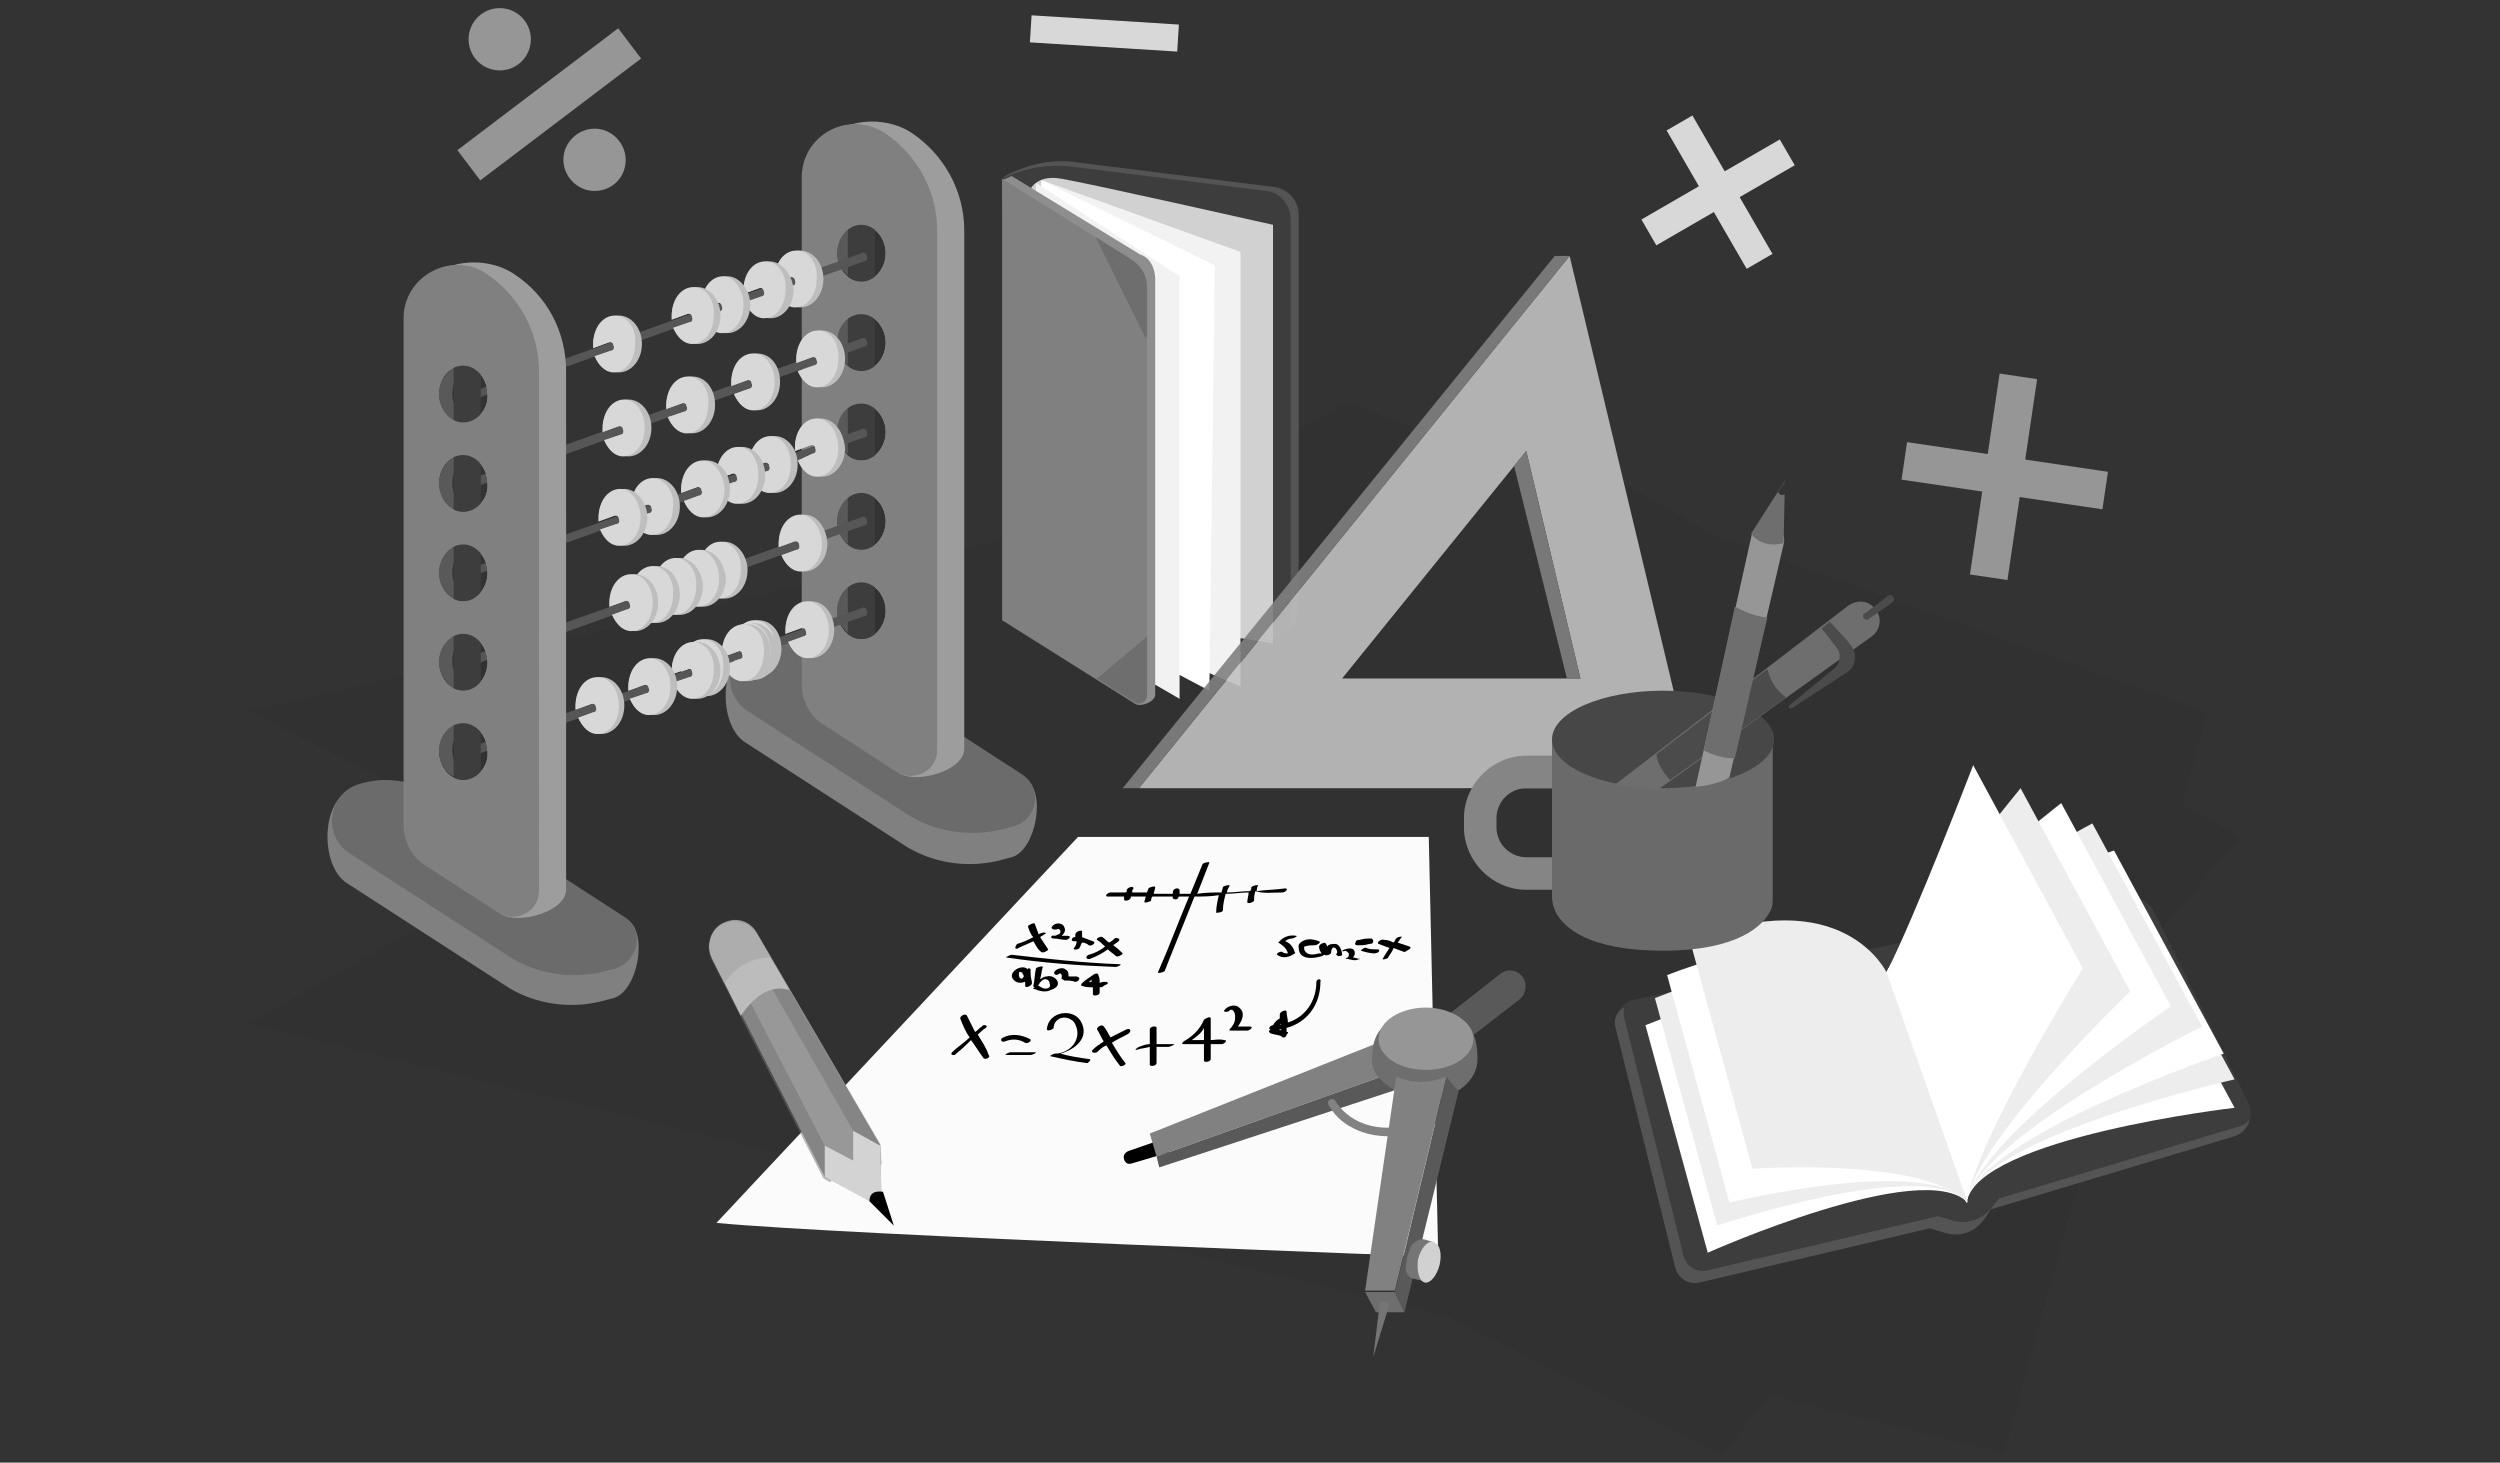 <?xml version="1.0" encoding="utf-8"?>
<!-- Generator: Adobe Illustrator 24.3.0, SVG Export Plug-In . SVG Version: 6.00 Build 0)  -->
<svg version="1.1" id="Layer_1" xmlns="http://www.w3.org/2000/svg" xmlns:xlink="http://www.w3.org/1999/xlink" x="0px" y="0px"
	 viewBox="0 0 184.6 108" style="enable-background:new 0 0 184.6 108;" xml:space="preserve">
<rect x="0" y="0" width="184.6" height="108" fill="#333333" stroke="none"/>
<style type="text/css">
	.st0{opacity:0.5;fill:#313131;enable-background:new    ;}
	.st1{fill:#313131;}
	.st2{fill:#545454;}
	.st3{fill:#3D3D3D;}
	.st4{fill:#D1D1D1;}
	.st5{fill:#F2F2F2;}
	.st6{fill:#FFFFFF;}
	.st7{fill:#8E8E8E;}
	.st8{fill:#808080;}
	.st9{fill:#6E6E6E;}
	.st10{opacity:0.9;}
	.st11{fill:#C0C0C0;}
	.st12{fill:#FBFBFB;}
	.st13{fill:#EDEDED;}
	.st14{fill:#858585;}
	.st15{fill:#6A6A6A;}
	.st16{fill:#474747;}
	.st17{fill:#4B4B4B;}
	.st18{fill:#969696;}
	.st19{fill:#343434;}
	.st20{fill:#6B6B6B;}
	.st21{fill:#9D9D9D;}
	.st22{fill:#595959;}
	.st23{fill:none;stroke:#3D3D3D;stroke-width:2;stroke-miterlimit:10;}
	.st24{fill:#565656;}
	.st25{fill:#BEBEBE;}
	.st26{fill:#D8D8D8;}
	.st27{fill:#989898;}
	.st28{opacity:0.5;fill:#727272;enable-background:new    ;}
	.st29{fill:#BCBCBC;}
	.st30{fill:#ADADAD;}
	.st31{fill:#D3D3D3;}
	.st32{fill:#818181;}
	.st33{fill:#828282;}
	.st34{fill:#757575;}
</style>
<g>
	<g>
		<polygon class="st0" points="99.4,29.7 163,52.6 148,107.3 18.3,75.6 		"/>
		<polygon class="st1" points="18.3,52.5 112.1,31.2 165.4,61.8 127.1,107.4 		"/>
	</g>
	<g>
		<path class="st2" d="M74,13.2l0.2-0.2c1.7-0.9,3.6-1.3,5.4-1L94,13.8c1.1,0.1,1.9,1,1.9,2.1V45c0,1.2-1.1,2.1-2.2,2l-14.5-1.8
			c-1.5-0.2-3,0-4.4,0.4l-0.7,0.2L74,13.2L74,13.2z"/>
		<path class="st3" d="M93.5,14.1l-14.4-1.8c-1.7-0.2-3.5,0.1-5.1,0.9v32.6l0.7-0.2c1.4-0.5,2.9-0.6,4.4-0.4L93.6,47
			c0.4,0,0.7,0,1-0.1c0.4-0.4,0.7-0.9,0.7-1.5V16.2C95.3,15.1,94.5,14.2,93.5,14.1z"/>
		<path class="st4" d="M75.9,14.4c0,0,0.3-1.6,2.5-1.2c2.3,0.4,15.6,3.4,15.6,3.4v30.9l-18.6-2.9L75.9,14.4z"/>
		<polygon class="st5" points="76.9,13.3 91.6,18.6 91.6,50.7 75.9,43.9 		"/>
		<polygon class="st6" points="76.9,13.3 89.7,19.6 89.3,51 76.4,44.2 		"/>
		<polygon class="st5" points="76.5,13.5 87.1,20.4 87.1,51.6 76.4,45.4 		"/>
		<path class="st7" d="M85.3,20.6v30.7c0,0.5-1,0.9-1.4,0.7l-9.3-6.7l-0.6-32l0.7-0.3l9.5,5.8C84.9,19,85.3,19.8,85.3,20.6z"/>
		<path class="st8" d="M84.7,21.2v30.2c0,0.5-0.6,0.8-1,0.5L74,45.8V13.2l9.6,6C84.3,19.6,84.7,20.4,84.7,21.2z"/>
		<path class="st9" d="M84.7,24.8v-3.6c0-0.8-0.4-1.5-1.1-2l-2.7-1.7l0,0l3.7,7.5L84.7,24.8z"/>
		<path class="st9" d="M81,50.1L81,50.1l2.7,1.7c0.4,0.3,1,0,1-0.5V47L81,50.1z"/>
	</g>
	<g class="st10">
		<path class="st11" d="M115.9,18.9L84.1,58.2h41.2L115.9,18.9z M112.7,33.3l4,16.8H99.1L112.7,33.3z"/>
		<polygon class="st8" points="111.8,34.4 115.7,50.1 116.7,50.1 112.7,33.3 		"/>
		<polygon class="st8" points="115.9,18.9 114.8,18.9 82.9,58.2 84.1,58.2 		"/>
	</g>
	<g>
		<path class="st12" d="M79.6,61.8h25.9l0.7,31c0,0-43.8-1.6-53.3-2.5L79.6,61.8z"/>
		<g>
			<path d="M94.7,65.9c0.2,0,0.5-0.3,0.2-0.3c-0.7,0.1-1.4,0.1-2.1,0.2c0-0.1,0-0.3,0.1-0.4c0-0.1-0.4,0-0.5,0.1
				c0,0.1,0,0.2-0.1,0.3c-0.6,0-1.1,0.1-1.7,0.1c0-0.2,0.1-0.3,0.2-0.5c0-0.1-0.4,0-0.5,0.1c0,0.1-0.1,0.3-0.1,0.4
				c-0.6,0-1.2,0-1.8,0.1c0.3-0.8,0.6-1.5,0.9-2.3c0-0.1-0.4,0-0.5,0.1c-0.3,0.7-0.6,1.5-0.9,2.2c-0.3,0-0.5,0-0.8,0
				c0-0.1,0-0.2,0-0.3c-0.1-0.2-0.5-0.1-0.5,0.2V66c-0.5,0-1,0-1.4,0c0-0.2,0.1-0.3,0.1-0.5c0-0.1-0.4,0-0.5,0.1
				c0,0.1-0.1,0.2-0.1,0.3c-0.4,0-0.7,0-1.1,0c0-0.1,0-0.2,0.1-0.3c0-0.2-0.4-0.1-0.5,0.1c0,0.1,0,0.2-0.1,0.2c-0.4,0-0.7,0-1.1,0
				c-0.2,0-0.5,0.3-0.2,0.3c0.4,0,0.8,0,1.2,0c0,0.1,0,0.1,0,0.2c0,0.2,0.4,0.1,0.5-0.1v-0.1c0.4,0,0.7,0,1.1,0
				c0,0.1-0.1,0.3-0.1,0.4s0.4,0,0.5-0.1c0-0.1,0-0.2,0.1-0.3c0.5,0,1,0,1.5,0c-0.1,0.2,0.3,0.3,0.4,0.1c0,0,0-0.1,0.1-0.1
				c0.2,0,0.5,0,0.7,0c-0.8,1.9-1.5,3.8-2.3,5.6c0,0.1,0.4,0,0.5-0.1c0.7-1.8,1.5-3.7,2.2-5.5c0.6,0,1.2,0,1.8-0.1
				c-0.1,0.4-0.2,0.9-0.2,1.3c0,0,0.5,0,0.5-0.2c0-0.4,0.1-0.8,0.2-1.2c0.6,0,1.1-0.1,1.7-0.1c0,0.2-0.1,0.5-0.1,0.7s0.5,0,0.5-0.1
				c0-0.2,0-0.4,0.1-0.7C93.3,66,94,65.9,94.7,65.9z"/>
			<path d="M72.2,76.4c0.2-0.2,0.4-0.4,0.6-0.5c0.2-0.2-0.2-0.3-0.3-0.1c-0.2,0.1-0.3,0.3-0.5,0.4c-0.2-0.4-0.4-0.8-0.6-1.2
				c-0.1-0.2-0.5,0-0.5,0.2c0.2,0.5,0.4,1,0.7,1.4c-0.4,0.4-0.9,0.7-1.3,1.1c-0.2,0.2,0.2,0.3,0.3,0.1c0.4-0.3,0.8-0.7,1.1-1
				c0.3,0.4,0.6,0.9,0.9,1.3c0.1,0.2,0.6,0,0.4-0.2C72.8,77.3,72.5,76.9,72.2,76.4z"/>
			<path d="M75.7,77c0.2,0.1,0.6-0.2,0.3-0.3c-0.6-0.3-1.3-0.4-1.9-0.1c-0.3,0.1-0.2,0.4,0.1,0.3C74.7,76.7,75.2,76.7,75.7,77z"/>
			<path d="M76.4,77.7c-0.6,0-1.2,0-1.8,0c-0.1,0-0.5,0.2-0.3,0.2c0.6,0,1.2,0,1.8,0C76.2,77.9,76.7,77.7,76.4,77.7z"/>
			<path d="M80.4,78.2c-0.7-0.1-1.4-0.2-2.1-0.4c1.1-0.3,2.2-1.2,1.5-2.4c-0.6-1-2.4-0.7-2.5,0.6c0,0.2,0.5,0,0.5-0.1
				c0-0.6,0.7-1,1.3-0.6c0.2,0.1,0.3,0.3,0.4,0.6c0.3,1-0.6,1.9-1.6,1.9c-0.1,0-0.5,0.2-0.3,0.2c0.9,0.2,1.8,0.4,2.7,0.5
				C80.3,78.5,80.7,78.2,80.4,78.2z"/>
			<path d="M83.2,76c-0.4,0.2-0.8,0.4-1.2,0.6c-0.2-0.3-0.3-0.6-0.5-0.8c-0.1-0.2-0.5,0-0.5,0.2c0.2,0.3,0.3,0.6,0.5,0.9
				c-0.3,0.2-0.6,0.4-0.8,0.6c-0.2,0.2,0.1,0.3,0.3,0.2c0.2-0.2,0.4-0.4,0.7-0.5c0.3,0.5,0.6,1,1,1.5c0.1,0.1,0.5-0.1,0.4-0.2
				c-0.4-0.5-0.7-1-1-1.5c0.3-0.2,0.7-0.4,1.1-0.6S83.5,75.9,83.2,76z"/>
			<path d="M85.4,77.1c0-0.4,0-0.8,0-1.2c0-0.2-0.5-0.1-0.5,0.1c0,0.4,0,0.8,0,1.1c-0.3,0-0.5,0.1-0.8,0.2c-0.2,0.1-0.4,0.3-0.1,0.2
				c0.3-0.1,0.6-0.1,0.9-0.2c0,0.4,0,0.8,0,1.3c0,0.2,0.5,0.1,0.5-0.1c0-0.4,0-0.8,0-1.2c0.3,0,0.6,0,0.9,0c0.1,0,0.5-0.2,0.4-0.2
				C86.3,77.1,85.8,77.1,85.4,77.1z"/>
			<path d="M89.4,76.8c0-0.5,0-1.1,0-1.6c0-0.2-0.4,0-0.5,0.1c-0.3,0.7-0.8,1.2-1.5,1.6c-0.1,0.1-0.2,0.2,0,0.2c0.5,0,1,0,1.5,0
				c0,0.4,0,0.8,0,1.2c0,0.2,0.5,0.1,0.5-0.1c0-0.4,0-0.8,0-1.1c0.3,0,0.6,0,0.8,0s0.5-0.3,0.2-0.3C90,76.7,89.7,76.8,89.4,76.8z
				 M88,76.8c0.4-0.3,0.7-0.5,0.9-0.9c0,0.3,0,0.6,0,0.9C88.6,76.8,88.3,76.8,88,76.8z"/>
			<path d="M91.4,75.8c0.3-0.4,0.6-1,0.1-1.4c-0.3-0.3-0.9-0.1-1.1,0.2c-0.1,0.2,0.4,0.1,0.4,0c0.1-0.1,0.3,0,0.3,0.1
				c0.1,0.1,0.1,0.3,0.1,0.5c0,0.3-0.2,0.6-0.4,0.8c-0.1,0.1,0.1,0.1,0.1,0.1c0.4,0,0.8,0,1.2,0c0.2,0,0.5-0.3,0.2-0.3
				C92.1,75.8,91.7,75.8,91.4,75.8z"/>
			<path d="M94.4,69.6c0.3,0.2,0.6,0.4,0.7,0.8c-0.1,0-0.3,0-0.4-0.1s-0.5,0.1-0.4,0.2c0.4,0.3,0.9,0.2,1.3-0.1c0,0,0.1,0,0-0.1
				c-0.1-0.4-0.4-0.7-0.7-0.8c0.1-0.1,0.3-0.2,0.5-0.2c0.1,0,0.5-0.2,0.3-0.2C95.2,69,94.7,69.2,94.4,69.6
				C94.4,69.5,94.3,69.6,94.4,69.6z"/>
			<path d="M98.6,69.7c-0.2,0-0.5,0-0.6,0.2c0-0.1-0.1-0.2-0.1-0.2c0-0.2-0.5,0-0.5,0.2s0.1,0.4,0.2,0.5c0,0-0.1,0-0.2,0
				c-0.4,0.1-0.9,0.2-1.1-0.3c0-0.1,0-0.1,0-0.2c0.3-0.1,0.5-0.1,0.8-0.1c0.1,0,0.5-0.2,0.3-0.3c-0.3-0.1-0.6-0.2-1-0.1
				c-0.3,0.1-0.6,0.3-0.5,0.6c0,0.9,1.1,0.8,1.7,0.6c0.1,0,0.1-0.1,0.2-0.1c0.1,0.1,0.5,0,0.5-0.2c0-0.1,0-0.2,0.1-0.3
				c0.1-0.1,0.1,0,0.2,0c0.1,0.1,0.2,0.3,0.1,0.4s0,0.1,0.1,0.2c0.1,0,0.3,0,0.3-0.1C99.1,70.2,98.9,69.7,98.6,69.7z"/>
			<path d="M100.4,70.8c-0.2,0-0.3-0.1-0.5-0.1c0.1-0.1,0.2-0.3,0.1-0.5s-0.4-0.2-0.7-0.1l-0.2,0.1c0,0.1,0.2,0,0.3,0
				c-0.1,0,0,0,0.1,0.1l0.1,0.1c0,0.1,0,0.3-0.1,0.3c0,0-0.2,0.1-0.1,0.1c0.2,0,0.4,0.1,0.6,0.1C100.1,70.9,100.2,70.9,100.4,70.8
				C100.3,70.9,100.5,70.8,100.4,70.8z"/>
			<path d="M100.2,69.8c0.3,0,0.6,0,0.9-0.1c0.1,0,0.3,0,0.3-0.2c0-0.1-0.1-0.2-0.1-0.2c-0.3,0-0.6,0-0.9,0.1c-0.1,0-0.3,0-0.3,0.2
				C100,69.7,100.1,69.8,100.2,69.8z"/>
			<path d="M101.7,70.1c-0.3,0-0.6,0-0.8-0.1c-0.1-0.1-0.5,0.2-0.4,0.2c0.3,0.1,0.7,0.2,1,0.2c0.1,0,0.3-0.1,0.3-0.1
				C101.9,70.1,101.8,70.1,101.7,70.1z"/>
			<path d="M104.1,69.9c-0.3-0.1-0.6-0.2-0.9-0.3c0.1-0.1,0.2-0.3,0.3-0.4s-0.4,0-0.4,0.1c-0.1,0.1-0.1,0.2-0.2,0.3
				c-0.2-0.1-0.4-0.2-0.7-0.2c-0.2-0.1-0.6,0.2-0.4,0.3c0.3,0.1,0.5,0.2,0.8,0.3c-0.2,0.3-0.4,0.6-0.5,0.8c-0.1,0.1,0.4,0,0.4-0.1
				c0.1-0.2,0.3-0.4,0.4-0.7c0.3,0.1,0.5,0.2,0.8,0.3C103.9,70.2,104.3,70,104.1,69.9z"/>
			<path d="M97.2,72.5c0,1.4-0.8,2.6-2.1,3c0-0.3-0.1-0.5-0.1-0.8c0-0.2-0.5,0-0.5,0.2c0,0.1,0,0.2,0,0.3c-0.2,0.1-0.4,0.3-0.5,0.5
				c-0.2,0-0.4,0.3-0.2,0.3c0,0,0,0.1-0.1,0.1c0,0.1,0,0.1,0.1,0.2c0.3,0.1,0.5,0.1,0.8,0.2l0,0c0.1,0.2,0.4,0.1,0.4-0.1
				c0.1-0.1,0.2-0.2,0-0.2c0-0.1,0-0.2,0-0.3c1.5-0.4,2.5-1.7,2.5-3.4C97.6,72.2,97.2,72.3,97.2,72.5z M94.6,75.6
				C94.6,75.6,94.6,75.7,94.6,75.6C94.6,75.7,94.5,75.7,94.6,75.6C94.5,75.7,94.5,75.6,94.6,75.6z M94.3,76c0.1,0,0.2,0,0.3,0v0.1
				C94.5,76,94.4,76,94.3,76z"/>
			<path d="M75.2,70c0.4-0.2,0.7-0.3,1.1-0.5c0.2,0.3,0.3,0.6,0.6,0.8c0.1,0.1,0.5-0.1,0.5-0.2c-0.2-0.3-0.4-0.6-0.6-0.9
				c0.1-0.1,0.2-0.1,0.3-0.2c0.3-0.1,0-0.2-0.2-0.1c-0.1,0-0.2,0.1-0.2,0.1c-0.1-0.3-0.2-0.5-0.3-0.8c0-0.1-0.5,0.1-0.5,0.2
				c0.1,0.3,0.2,0.6,0.4,0.8c-0.4,0.2-0.8,0.4-1.2,0.5C74.8,70.1,75.1,70.1,75.2,70z"/>
			<path d="M78,68.5L78,68.5L78,68.5z"/>
			<path d="M77.8,69.3c0.3,0,0.6,0.1,0.9,0.1c0.2,0,0.5-0.3,0.1-0.3c-0.1,0-0.3,0-0.4,0c0.2-0.2,0.3-0.4,0.2-0.6
				c-0.1-0.4-0.7-0.4-0.9-0.1c-0.2,0.2,0.2,0.3,0.4,0.2c0,0,0-0.1,0,0l0,0l0,0l0,0c0,0,0,0,0.1,0c0.1,0.1,0.1,0.1,0.1,0.2
				c0,0.2-0.2,0.2-0.4,0.3C77.6,69,77.5,69.3,77.8,69.3z"/>
			<path d="M79.3,69.5c0.1,0,0.1,0,0.2,0c0,0.2-0.1,0.4-0.2,0.5c-0.1,0.2,0.4,0.1,0.4,0c0.1-0.1,0.1-0.3,0.2-0.4
				c0.2,0,0.4,0.1,0.5,0.2c0.2,0.1,0.6-0.2,0.3-0.3c-0.3-0.1-0.5-0.2-0.8-0.3c0-0.1,0-0.3,0-0.4c0-0.2-0.5,0-0.5,0.2
				c0,0.1,0,0.1,0,0.2h-0.1C79.2,69.2,79,69.5,79.3,69.5z"/>
			<path d="M80.4,70.5c-0.3,0.1-0.2,0.4,0.1,0.3c0.5-0.2,0.9-0.4,1.3-0.7c0.2,0.2,0.4,0.3,0.6,0.5c0.1,0.1,0.5-0.1,0.5-0.2
				c-0.2-0.2-0.4-0.4-0.7-0.6c0.1-0.1,0.3-0.2,0.4-0.3c0.2-0.2-0.2-0.3-0.3-0.2c-0.1,0.1-0.2,0.2-0.4,0.3c-0.2-0.1-0.3-0.3-0.5-0.4
				c-0.1-0.1-0.5,0.1-0.4,0.2c0.2,0.1,0.4,0.3,0.6,0.5C81.2,70.2,80.8,70.4,80.4,70.5z"/>
			<path d="M82.4,71.4c0.1,0,0.5-0.2,0.3-0.2c-2.7-0.1-5.4-0.4-8-0.7c-0.1,0-0.5,0.2-0.4,0.2C77,71.1,79.7,71.3,82.4,71.4z"/>
			<path d="M75.8,71.5c-0.5-0.3-1.5,0.4-0.9,0.9c0.2,0.2,0.5,0.2,0.8,0.1c0,0.1,0,0.2,0,0.3c0,0.2,0.5,0,0.5-0.2s-0.1-0.4-0.1-0.7
				c0-0.1,0-0.2,0-0.3c0-0.1-0.1-0.1-0.2-0.1C75.9,71.6,75.9,71.6,75.8,71.5z M75.6,72.1C75.6,72.2,75.6,72.2,75.6,72.1
				c-0.1,0.2-0.2,0.2-0.3,0.1c-0.1-0.1-0.1-0.6,0.1-0.4h0.1v0.1C75.6,72,75.6,72.1,75.6,72.1z"/>
			<path d="M77.6,73.1c0.3-0.1,0.6-0.3,0.5-0.6c-0.1-0.3-0.5-0.5-0.8-0.4c-0.2,0-0.3,0.1-0.5,0.2c0.1-0.3,0.1-0.6,0.2-0.9
				c0-0.1-0.4,0-0.5,0.1c-0.1,0.4-0.1,0.9-0.2,1.3c0,0.2,0.4,0,0.4-0.1c0.1-0.2,0.3-0.4,0.5-0.4c0.1,0,0.3,0.1,0.3,0.3
				c0.1,0.2,0,0.4-0.3,0.4c-0.2,0-0.3-0.1-0.5-0.2c-0.1-0.1-0.5,0.2-0.4,0.2C76.8,73.2,77.2,73.3,77.6,73.1z"/>
			<path d="M78.6,72.4c0.3,0,0.5,0,0.8,0.1c0.2,0,0.5-0.3,0.1-0.4c-0.2,0-0.4,0-0.6,0c0-0.2,0-0.4-0.2-0.5c-0.2-0.2-0.6-0.1-0.8,0.1
				c-0.2,0.2,0.1,0.4,0.3,0.2c0.1-0.1,0.2,0.1,0.2,0.1c0,0.1,0,0.1,0,0.2C78.3,72.2,78.4,72.3,78.6,72.4z"/>
			<path d="M81.8,72.6c0-0.1-0.1-0.1-0.2-0.1s-0.3,0-0.4,0.1c0-0.2,0-0.4-0.1-0.6c0-0.2-0.3-0.1-0.4,0c-0.3,0.2-0.6,0.4-0.8,0.6
				c-0.1,0.1-0.1,0.2,0,0.2c0.3,0.1,0.5,0.1,0.8,0.1c0,0.2,0,0.3,0,0.5s0.5,0.1,0.5-0.1c0-0.1,0-0.3,0-0.4c0.1,0,0.2,0,0.3-0.1
				C81.6,72.7,81.8,72.7,81.8,72.6z M80.4,72.5c0.1-0.1,0.2-0.1,0.2-0.2c0,0.1,0,0.1,0,0.2C80.6,72.5,80.5,72.5,80.4,72.5z"/>
		</g>
	</g>
	<g>
		<path class="st3" d="M119.3,75.8l4.4,17.7c0.2,0.8,1,1.3,1.8,1.1l17-4l1,0.3c1.2,0.4,2.4,0,3.1-1.1l0.4-0.6l18-5.4
			c1-0.3,1.5-1.5,1-2.4l-6.9-14c-0.5-1-1.7-1.5-2.8-1.2l-36,7.7C119.6,74.3,119.1,75.1,119.3,75.8z"/>
		<path class="st2" d="M165.6,83.1l-18,5.4l-0.4,0.5c-0.7,1-1.9,1.5-3.1,1.1l-1-0.3l-17,4c-0.8,0.2-1.6-0.3-1.8-1.1L119.9,75
			c0-0.2,0-0.4,0-0.6c-0.5,0.3-0.8,0.9-0.6,1.5l4.4,17.7c0.2,0.8,1,1.3,1.8,1.1l17-4l1,0.3c1.2,0.4,2.4,0,3.1-1.1l0.4-0.6l18-5.4
			c0.6-0.2,1-0.7,1.1-1.2C165.9,82.9,165.8,83,165.6,83.1z"/>
		<path class="st6" d="M145.2,88.8c0,0-4.5-12.2-5.9-17c2.1-4.1,17.6-5,17.6-5l8.1,15C165,81.8,146,84,145.2,88.8z"/>
		<path class="st13" d="M145.2,88.8c0,0-4.5-12.2-5.9-17c2.1-4.1,17.6-7.1,17.6-7.1l8.1,15C165,79.7,146,84,145.2,88.8z"/>
		<path class="st6" d="M145.2,88.8c0,0-4.5-12.2-5.9-17c2.1-4.1,16.8-9,16.8-9l8.1,15C164.2,77.8,146,84,145.2,88.8z"/>
		<path class="st13" d="M145.2,88.8c0,0-4.5-12.2-5.9-17c2.1-4.1,15.2-11,15.2-11l8.1,15C162.6,75.8,146,84,145.2,88.8z"/>
		<path class="st6" d="M145.2,88.8c0,0-4.5-12.2-5.9-17c2.1-4.1,12.9-12.5,12.9-12.5l8.1,15C160.3,74.3,146,84,145.2,88.8z"/>
		<path class="st13" d="M145.2,88.8c0,0-4.5-12.2-5.9-17c2.1-4.1,9.9-13.6,9.9-13.6l8.1,15C157.3,73.2,146,84,145.2,88.8z"/>
		<path class="st6" d="M145.2,88.8c0,0-4.5-12.2-5.9-17c2.1-4.1,6.4-15.3,6.4-15.3l8.1,15C153.8,71.5,146,84,145.2,88.8z"/>
		<path class="st6" d="M139.3,71.8c0,0-6.5-0.6-17.8,3.9l4.6,16.8c0,0,15.9-7.1,19.2-3.7L139.3,71.8z"/>
		<path class="st13" d="M139.3,71.8c0,0-5.8-2.6-17.1,1.9l4.6,16.8c0,0,15.1-5.1,18.4-1.8L139.3,71.8z"/>
		<path class="st6" d="M139.3,71.8c0,0-4.9-4.2-16.2,0.2l4.6,16.8c0,0,14.3-3.5,17.6-0.1L139.3,71.8z"/>
		<path class="st13" d="M139.3,71.8c0,0-3.2-6.8-14.5-2.3l4.6,16.8c0,0,12.6-0.9,15.9,2.5L139.3,71.8z"/>
	</g>
	<g>
		<g>
			<path class="st14" d="M116.3,65.7h-3.6c-2.5,0-4.6-2.1-4.6-4.6v-0.7c0-2.5,2.1-4.6,4.6-4.6h2.6c0.7,0,1.2,0.5,1.2,1.2
				s-0.5,1.2-1.2,1.2h-2.6c-1.2,0-2.2,1-2.2,2.2v0.7c0,1.2,1,2.2,2.2,2.2h3.6c0.7,0,1.2,0.5,1.2,1.2S117,65.7,116.3,65.7z"/>
		</g>
		<path class="st15" d="M122.8,70.2c5.6,0,7.4-1.9,7.9-2.9c0.2-0.3,0.2-0.7,0.2-1V54.6h-16.3v11.6c0,0.4,0.1,0.8,0.3,1.2
			C115.5,68.5,117.3,70.2,122.8,70.2z"/>
		<ellipse class="st16" cx="122.8" cy="54.6" rx="8.2" ry="3.6"/>
		<g>
			<path class="st9" d="M119.3,57.9l17.2-13.2c0.6-0.4,1.4-0.4,1.9,0.2l0,0c0.6,0.6,0.5,1.6-0.2,2.1l-15.9,11.4
				C122.3,58.3,120.1,58.1,119.3,57.9z"/>
			<path class="st17" d="M123.3,57.6l8.6-6.1c-0.9-0.6-1.2-1.4-1.4-2.1l-8.2,6.3C122.4,56.5,122.9,57.1,123.3,57.6z"/>
			<path class="st17" d="M136.4,47.3l0.3,0.4c0.5,0.7,0.3,1.6-0.4,2l-4,2.6c-0.1,0.1-0.3-0.1-0.2-0.2l3.3-2.7
				c0.5-0.4,0.6-1.1,0.2-1.6l-1.1-1.4l0.6-0.5L136.4,47.3z"/>
			<path class="st17" d="M137.7,45.3l1.7-1.3c0.1-0.1,0.3-0.1,0.4,0.1l0,0c0.1,0.1,0.1,0.3-0.1,0.4l-1.7,1.2
				c-0.1,0.1-0.3,0.1-0.4-0.1l0,0C137.5,45.5,137.6,45.3,137.7,45.3z"/>
		</g>
		<g>
			<path class="st18" d="M125.2,58.1l4.1-18.4c0.1-0.7,0.8-1.1,1.4-1l0,0c0.7,0.1,1.2,0.8,1,1.5l-4,17.2
				C127.7,57.5,126.5,58,125.2,58.1z"/>
			<path class="st9" d="M129.3,39.4l2.5-3.9l-0.1,4.6C131.7,40.1,130.2,40.6,129.3,39.4z"/>
			<path class="st9" d="M125.8,55.4c0.7,0.4,1.6,0.6,2.3,0.6l2.4-10.4c-1-0.1-1.8-0.5-2.4-0.8L125.8,55.4z"/>
			<path class="st19" d="M131.3,36.3l0.6-0.9l-0.1,1.1C131.8,36.5,131.4,36.7,131.3,36.3z"/>
		</g>
	</g>
	<g>
		<g>
			<g>
				<path class="st8" d="M74.7,63.3l-0.4,0.1c-2.6,0.8-5.5,0.4-7.7-1.1L55,54.8c-2-1.3-1.9-6.2,0.4-6.9l0,0c1.9-0.6,4.3,1.5,6,2.6
					l14.3,7C77.3,58.4,76.5,62.8,74.7,63.3z"/>
				<path class="st20" d="M74.9,61l-0.4,0.1c-2.6,0.8-5.5,0.4-7.7-1.1l-11.6-7.5c-2-1.3-1.6-4.4,0.7-5.1l0,0c1.9-0.6,4-0.3,5.7,0.8
					l13.9,9C77,58.2,76.6,60.5,74.9,61z"/>
			</g>
			<g>
				<path class="st21" d="M67.3,9.8L67.3,9.8c-2.6-1.7-7-0.7-7,2.4l0.9,38.3c0,1.2,0.6,2.4,1.6,3l3.6,3.6c1.3,0.8,4.8-0.2,4.8-1.8
					V17C71.2,14.1,69.7,11.4,67.3,9.8z M63.6,47.2c-1,0-1.8-1-1.8-2.1s0.8-2.1,1.8-2.1s1.8,1,1.8,2.1S64.6,47.2,63.6,47.2z
					 M63.6,40.6c-1,0-1.8-1-1.8-2.1s0.8-2.1,1.8-2.1s1.8,1,1.8,2.1S64.6,40.6,63.6,40.6z M63.6,34c-1,0-1.8-1-1.8-2.1
					c0-1.2,0.8-2.1,1.8-2.1s1.8,1,1.8,2.1S64.6,34,63.6,34z M63.6,27.4c-1,0-1.8-1-1.8-2.1c0-1.2,0.8-2.1,1.8-2.1s1.8,1,1.8,2.1
					S64.6,27.4,63.6,27.4z M63.6,20.8c-1,0-1.8-1-1.8-2.1s0.8-2.1,1.8-2.1s1.8,1,1.8,2.1S64.6,20.8,63.6,20.8z"/>
				<path class="st22" d="M62.8,18.6c0-1,0.6-1.8,1.3-2c-0.2-0.1-0.3-0.1-0.5-0.1c-1,0-1.8,1-1.8,2.1s0.8,2.1,1.8,2.1
					c0.2,0,0.3,0,0.5-0.1C63.4,20.4,62.8,19.6,62.8,18.6z"/>
				<line class="st23" x1="63.6" y1="16.5" x2="63.6" y2="20.8"/>
				<path class="st22" d="M62.8,25.2c0-1,0.6-1.8,1.3-2c-0.2-0.1-0.3-0.1-0.5-0.1c-1,0-1.8,1-1.8,2.1c0,1.2,0.8,2.1,1.8,2.1
					c0.2,0,0.3,0,0.5-0.1C63.4,27,62.8,26.2,62.8,25.2z"/>
				<line class="st23" x1="63.6" y1="23.1" x2="63.6" y2="27.4"/>
				<path class="st22" d="M62.8,31.8c0-1,0.6-1.8,1.3-2c-0.2-0.1-0.3-0.1-0.5-0.1c-1,0-1.8,1-1.8,2.1c0,1.2,0.8,2.1,1.8,2.1
					c0.2,0,0.3,0,0.5-0.1C63.4,33.6,62.8,32.8,62.8,31.8z"/>
				<line class="st23" x1="63.6" y1="29.7" x2="63.6" y2="34"/>
				<path class="st22" d="M62.8,38.4c0-1,0.6-1.8,1.3-2c-0.2-0.1-0.3-0.1-0.5-0.1c-1,0-1.8,1-1.8,2.1c0,1.2,0.8,2.1,1.8,2.1
					c0.2,0,0.3,0,0.5-0.1C63.4,40.2,62.8,39.4,62.8,38.4z"/>
				<line class="st23" x1="63.6" y1="36.3" x2="63.6" y2="40.6"/>
				<path class="st22" d="M62.8,45c0-1,0.6-1.8,1.3-2c-0.2-0.1-0.3-0.1-0.5-0.1c-1,0-1.8,1-1.8,2.1s0.8,2.1,1.8,2.1
					c0.2,0,0.3,0,0.5-0.1C63.4,46.8,62.8,46,62.8,45z"/>
				<line class="st23" x1="63.6" y1="42.9" x2="63.6" y2="47.2"/>
				<path class="st8" d="M65.3,9.8c-2.7-1.7-6.1,0.2-6.1,3.3v37.4c0,1.2,0.6,2.4,1.6,3l5.4,3.5c1.3,0.8,3-0.1,3-1.6V17
					C69.2,14.1,67.7,11.4,65.3,9.8z M63.6,47.2c-1,0-1.8-1-1.8-2.1s0.8-2.1,1.8-2.1s1.8,1,1.8,2.1S64.6,47.2,63.6,47.2z M63.6,40.6
					c-1,0-1.8-1-1.8-2.1s0.8-2.1,1.8-2.1s1.8,1,1.8,2.1S64.6,40.6,63.6,40.6z M63.6,34c-1,0-1.8-1-1.8-2.1c0-1.2,0.8-2.1,1.8-2.1
					s1.8,1,1.8,2.1S64.6,34,63.6,34z M63.6,27.4c-1,0-1.8-1-1.8-2.1c0-1.2,0.8-2.1,1.8-2.1s1.8,1,1.8,2.1S64.6,27.4,63.6,27.4z
					 M63.6,20.8c-1,0-1.8-1-1.8-2.1s0.8-2.1,1.8-2.1s1.8,1,1.8,2.1S64.6,20.8,63.6,20.8z"/>
			</g>
		</g>
		<g>
			<path class="st24" d="M34.2,29.8c-0.1,0-0.3-0.1-0.3-0.2c-0.1-0.2,0-0.4,0.2-0.4l29.5-10.5c0.2-0.1,0.4,0,0.4,0.2
				c0.1,0.2,0,0.4-0.2,0.4L34.4,29.7C34.3,29.8,34.3,29.8,34.2,29.8z"/>
		</g>
		<g>
			<path class="st25" d="M59.1,18.5c-0.9,0-1.9,0.9-1.9,2.1c0,0.1,0,0.2,0,0.3l1.1-0.4c0.2-0.1,0.4,0,0.4,0.2c0.1,0.2,0,0.4-0.2,0.4
				l-1.1,0.4c0.3,0.7,1,1.2,1.7,1.2c0.9,0,1.7-0.9,1.7-2.1S60,18.5,59.1,18.5z"/>
			<path class="st26" d="M58.8,18.5c-0.9,0-1.6,0.9-1.6,2.1c0,0.1,0,0.2,0,0.3l1.1-0.4c0.2-0.1,0.4,0,0.4,0.2c0.1,0.2,0,0.4-0.2,0.4
				l-1.2,0.4c0.3,0.7,0.8,1.2,1.4,1.2c0.9,0,1.6-0.9,1.6-2.1C60.4,19.4,59.7,18.5,58.8,18.5z"/>
		</g>
		<g>
			<path class="st25" d="M56.8,19.3c-0.9,0-1.9,0.9-1.9,2.1c0,0.1,0,0.2,0,0.3l1.1-0.4c0.2-0.1,0.4,0,0.4,0.2c0.1,0.2,0,0.4-0.2,0.4
				l-1,0.4c0.3,0.7,1,1.2,1.7,1.2c0.9,0,1.7-0.9,1.7-2.1C58.5,20.2,57.7,19.3,56.8,19.3z"/>
			<path class="st26" d="M56.5,19.3c-0.9,0-1.6,0.9-1.6,2.1c0,0.1,0,0.2,0,0.3l1.1-0.4c0.2-0.1,0.4,0,0.4,0.2c0.1,0.2,0,0.4-0.2,0.4
				L55,22.3c0.3,0.7,0.8,1.2,1.4,1.2c0.9,0,1.6-0.9,1.6-2.1C58.1,20.2,57.4,19.3,56.5,19.3z"/>
		</g>
		<g>
			<path class="st25" d="M53.7,20.4c-0.9,0-1.9,0.9-1.9,2.1c0,0.1,0,0.2,0,0.3l1.1-0.4c0.2-0.1,0.4,0,0.4,0.2c0.1,0.2,0,0.4-0.2,0.4
				L52,23.4c0.3,0.7,1,1.2,1.7,1.2c0.9,0,1.7-0.9,1.7-2.1C55.4,21.4,54.6,20.4,53.7,20.4z"/>
			<path class="st26" d="M53.4,20.4c-0.9,0-1.6,0.9-1.6,2.1c0,0.1,0,0.2,0,0.3l1.1-0.4c0.2-0.1,0.4,0,0.4,0.2c0.1,0.2,0,0.4-0.2,0.4
				l-1.2,0.4c0.3,0.7,0.8,1.2,1.4,1.2c0.9,0,1.6-0.9,1.6-2.1C54.9,21.4,54.2,20.4,53.4,20.4z"/>
		</g>
		<g>
			<path class="st24" d="M34.2,36.2c-0.1,0-0.3-0.1-0.3-0.2c-0.1-0.2,0-0.4,0.2-0.4L63.6,25c0.2-0.1,0.4,0,0.4,0.2
				c0.1,0.2,0,0.4-0.2,0.4L34.4,36.2C34.3,36.2,34.3,36.2,34.2,36.2z"/>
		</g>
		<g>
			<path class="st24" d="M34.2,42.8c-0.1,0-0.3-0.1-0.3-0.2c-0.1-0.2,0-0.4,0.2-0.4l29.5-10.5c0.2-0.1,0.4,0,0.4,0.2
				c0.1,0.2,0,0.4-0.2,0.4L34.4,42.7C34.3,42.8,34.3,42.8,34.2,42.8z"/>
		</g>
		<g>
			<path class="st25" d="M60.6,30.9c-0.9,0-1.9,0.9-1.9,2.1c0,0.1,0,0.2,0,0.3l1.1-0.4c0.2-0.1,0.4,0,0.4,0.2c0.1,0.2,0,0.4-0.2,0.4
				L59,34c0.3,0.7,1,1.2,1.7,1.2c0.9,0,1.7-0.9,1.7-2.1C62.3,31.9,61.6,30.9,60.6,30.9z"/>
			<path class="st26" d="M60.3,30.9c-0.9,0-1.6,0.9-1.6,2.1c0,0.1,0,0.2,0,0.3l1.1-0.4c0.2-0.1,0.4,0,0.4,0.2c0.1,0.2,0,0.4-0.2,0.4
				L58.9,34c0.3,0.7,0.8,1.2,1.4,1.2c0.9,0,1.6-0.9,1.6-2.1C61.9,31.9,61.2,30.9,60.3,30.9z"/>
		</g>
		<g>
			<path class="st25" d="M57.2,32.2c-0.9,0-1.9,0.9-1.9,2.1c0,0.1,0,0.2,0,0.3l1.1-0.4c0.2-0.1,0.4,0,0.4,0.2c0.1,0.2,0,0.4-0.2,0.4
				l-1.1,0.4c0.3,0.7,1,1.2,1.7,1.2c0.9,0,1.7-0.9,1.7-2.1S58.1,32.2,57.2,32.2z"/>
			<path class="st26" d="M56.9,32.2c-0.9,0-1.6,0.9-1.6,2.1c0,0.1,0,0.2,0,0.3l1.1-0.4c0.2-0.1,0.4,0,0.4,0.2c0.1,0.2,0,0.4-0.2,0.4
				l-1.2,0.4c0.3,0.7,0.8,1.2,1.4,1.2c0.9,0,1.6-0.9,1.6-2.1S57.7,32.2,56.9,32.2z"/>
		</g>
		<g>
			<path class="st25" d="M54.8,33c-0.9,0-1.9,0.9-1.9,2.1c0,0.1,0,0.2,0,0.3L54,35c0.2-0.1,0.4,0,0.4,0.2c0.1,0.2,0,0.4-0.2,0.4
				L53.1,36c0.3,0.7,1,1.2,1.7,1.2c0.9,0,1.7-0.9,1.7-2.1S55.7,33,54.8,33z"/>
			<path class="st26" d="M54.5,33c-0.9,0-1.6,0.9-1.6,2.1c0,0.1,0,0.2,0,0.3L54,35c0.2-0.1,0.4,0,0.4,0.2c0.1,0.2,0,0.4-0.2,0.4
				L53,36c0.3,0.7,0.8,1.2,1.4,1.2c0.9,0,1.6-0.9,1.6-2.1S55.4,33,54.5,33z"/>
		</g>
		<g>
			<path class="st25" d="M48.5,35.3c-0.9,0-1.9,0.9-1.9,2.1c0,0.1,0,0.2,0,0.3l1.1-0.4c0.2-0.1,0.4,0,0.4,0.2c0.1,0.2,0,0.4-0.2,0.4
				l-1.1,0.4c0.3,0.7,1,1.2,1.7,1.2c0.9,0,1.7-0.9,1.7-2.1C50.2,36.2,49.4,35.3,48.5,35.3z"/>
			<path class="st26" d="M48.2,35.3c-0.9,0-1.6,0.9-1.6,2.1c0,0.1,0,0.2,0,0.3l1.1-0.4c0.2-0.1,0.4,0,0.4,0.2c0.1,0.2,0,0.4-0.2,0.4
				l-1.2,0.4c0.3,0.7,0.8,1.2,1.4,1.2c0.9,0,1.6-0.9,1.6-2.1C49.8,36.2,49,35.3,48.2,35.3z"/>
		</g>
		<g>
			<path class="st25" d="M52.2,34c-0.9,0-1.9,0.9-1.9,2.1c0,0.1,0,0.2,0,0.3l1.1-0.4c0.2-0.1,0.4,0,0.4,0.2c0.1,0.2,0,0.4-0.2,0.4
				L50.5,37c0.3,0.7,1,1.2,1.7,1.2c0.9,0,1.7-0.9,1.7-2.1C53.9,34.9,53.1,34,52.2,34z"/>
			<path class="st26" d="M51.9,34c-0.9,0-1.6,0.9-1.6,2.1c0,0.1,0,0.2,0,0.3l1.1-0.4c0.2-0.1,0.4,0,0.4,0.2c0.1,0.2,0,0.4-0.2,0.4
				L50.5,37c0.3,0.7,0.8,1.2,1.4,1.2c0.9,0,1.6-0.9,1.6-2.1C53.4,34.9,52.7,34,51.9,34z"/>
		</g>
		<g>
			<path class="st24" d="M34.2,49.3c-0.1,0-0.3-0.1-0.3-0.2c-0.1-0.2,0-0.4,0.2-0.4l29.5-10.5c0.2-0.1,0.4,0,0.4,0.2
				c0.1,0.2,0,0.4-0.2,0.4L34.4,49.3C34.3,49.3,34.3,49.3,34.2,49.3z"/>
		</g>
		<g>
			<path class="st24" d="M34.2,56c-0.1,0-0.3-0.1-0.3-0.2c-0.1-0.2,0-0.4,0.2-0.4l29.5-10.5c0.2-0.1,0.4,0,0.4,0.2
				c0.1,0.2,0,0.4-0.2,0.4L34.4,56C34.3,56,34.3,56,34.2,56z"/>
		</g>
		<g>
			<g>
				<path class="st8" d="M45.3,73.7l-0.4,0.1c-2.6,0.8-5.5,0.4-7.7-1.1l-11.6-7.5c-2-1.3-1.9-6.2,0.4-6.9l0,0c1.9-0.6,4.3,1.5,6,2.6
					l14.3,7C47.9,68.8,47.1,73.2,45.3,73.7z"/>
				<path class="st20" d="M45.5,71.5l-0.4,0.1c-2.6,0.8-5.5,0.4-7.7-1.1L25.8,63c-2-1.3-1.6-4.4,0.7-5.1l0,0c1.9-0.6,4-0.3,5.7,0.8
					l13.9,9C47.6,68.6,47.2,70.9,45.5,71.5z"/>
			</g>
			<g>
				<path class="st21" d="M37.9,20.2L37.9,20.2c-2.6-1.7-7-0.7-7,2.4l0.9,38.3c0,1.2,0.6,2.4,1.6,3l3.6,3.6c1.3,0.8,4.8-0.2,4.8-1.8
					V27.4C41.8,24.5,40.4,21.8,37.9,20.2z M34.2,57.6c-1,0-1.8-1-1.8-2.1c0-1.2,0.8-2.1,1.8-2.1s1.8,1,1.8,2.1
					C36.1,56.6,35.2,57.6,34.2,57.6z M34.2,51c-1,0-1.8-1-1.8-2.1s0.8-2.1,1.8-2.1s1.8,1,1.8,2.1S35.2,51,34.2,51z M34.2,44.4
					c-1,0-1.8-1-1.8-2.1s0.8-2.1,1.8-2.1s1.8,1,1.8,2.1S35.2,44.4,34.2,44.4z M34.2,37.8c-1,0-1.8-1-1.8-2.1c0-1.2,0.8-2.1,1.8-2.1
					s1.8,1,1.8,2.1C36.1,36.8,35.2,37.8,34.2,37.8z M34.2,31.2c-1,0-1.8-1-1.8-2.1c0-1.2,0.8-2.1,1.8-2.1s1.8,1,1.8,2.1
					C36.1,30.2,35.2,31.2,34.2,31.2z"/>
				<path class="st22" d="M33.4,29.1c0-1,0.6-1.8,1.3-2C34.5,27,34.4,27,34.2,27c-1,0-1.8,1-1.8,2.1c0,1.2,0.8,2.1,1.8,2.1
					c0.2,0,0.3,0,0.5-0.1C34,30.9,33.4,30,33.4,29.1z"/>
				<line class="st23" x1="34.5" y1="26.9" x2="34.5" y2="31.2"/>
				<path class="st22" d="M33.4,35.7c0-1,0.6-1.8,1.3-2c-0.2-0.1-0.3-0.1-0.5-0.1c-1,0-1.8,1-1.8,2.1c0,1.2,0.8,2.1,1.8,2.1
					c0.2,0,0.3,0,0.5-0.1C34,37.5,33.4,36.6,33.4,35.7z"/>
				<line class="st23" x1="34.5" y1="33.5" x2="34.5" y2="37.8"/>
				<path class="st22" d="M33.4,42.3c0-1,0.6-1.8,1.3-2c-0.2-0.1-0.3-0.1-0.5-0.1c-1,0-1.8,1-1.8,2.1s0.8,2.1,1.8,2.1
					c0.2,0,0.3,0,0.5-0.1C34,44,33.4,43.2,33.4,42.3z"/>
				<line class="st23" x1="34.5" y1="40.1" x2="34.5" y2="44.4"/>
				<path class="st22" d="M33.4,48.8c0-1,0.6-1.8,1.3-2c-0.2-0.1-0.3-0.1-0.5-0.1c-1,0-1.8,1-1.8,2.1s0.8,2.2,1.8,2.2
					c0.2,0,0.3,0,0.5-0.1C34,50.6,33.4,49.8,33.4,48.8z"/>
				<line class="st23" x1="34.5" y1="46.7" x2="34.5" y2="51"/>
				<path class="st22" d="M33.4,55.4c0-1,0.6-1.8,1.3-2c-0.2-0.1-0.3-0.1-0.5-0.1c-1,0-1.8,1-1.8,2.1c0,1.2,0.8,2.1,1.8,2.1
					c0.2,0,0.3,0,0.5-0.1C34,57.2,33.4,56.4,33.4,55.4z"/>
				<line class="st23" x1="34.5" y1="53.3" x2="34.5" y2="57.6"/>
				<path class="st8" d="M35.9,20.2c-2.6-1.7-6.1,0.2-6.1,3.3v37.4c0,1.2,0.6,2.4,1.6,3l5.4,3.5c1.3,0.8,3-0.1,3-1.6V27.4
					C39.8,24.5,38.3,21.8,35.9,20.2z M34.2,57.6c-1,0-1.8-1-1.8-2.1c0-1.2,0.8-2.1,1.8-2.1s1.8,1,1.8,2.1
					C36.1,56.6,35.2,57.6,34.2,57.6z M34.2,51c-1,0-1.8-1-1.8-2.1s0.8-2.1,1.8-2.1s1.8,1,1.8,2.1S35.2,51,34.2,51z M34.2,44.4
					c-1,0-1.8-1-1.8-2.1s0.8-2.1,1.8-2.1s1.8,1,1.8,2.1S35.2,44.4,34.2,44.4z M34.2,37.8c-1,0-1.8-1-1.8-2.1c0-1.2,0.8-2.1,1.8-2.1
					s1.8,1,1.8,2.1C36.1,36.8,35.2,37.8,34.2,37.8z M34.2,31.2c-1,0-1.8-1-1.8-2.1c0-1.2,0.8-2.1,1.8-2.1s1.8,1,1.8,2.1
					C36.1,30.2,35.2,31.2,34.2,31.2z"/>
			</g>
		</g>
		<g>
			<path class="st25" d="M51.5,21.2c-0.9,0-1.9,0.9-1.9,2.1c0,0.1,0,0.2,0,0.3l1.1-0.4c0.2-0.1,0.4,0,0.4,0.2c0.1,0.2,0,0.4-0.2,0.4
				l-1.1,0.4c0.3,0.7,1,1.2,1.7,1.2c0.9,0,1.7-0.9,1.7-2.1S52.4,21.2,51.5,21.2z"/>
			<path class="st26" d="M51.2,21.2c-0.9,0-1.6,0.9-1.6,2.1c0,0.1,0,0.2,0,0.3l1.1-0.4c0.2-0.1,0.4,0,0.4,0.2c0.1,0.2,0,0.4-0.2,0.4
				l-1.2,0.4c0.3,0.7,0.8,1.2,1.4,1.2c0.9,0,1.6-0.9,1.6-2.1C52.8,22.1,52.1,21.2,51.2,21.2z"/>
		</g>
		<g>
			<path class="st25" d="M45.7,23.3c-0.9,0-1.9,0.9-1.9,2.1c0,0.1,0,0.2,0,0.3l1.1-0.4c0.2-0.1,0.4,0,0.4,0.2c0.1,0.2,0,0.4-0.2,0.4
				L44,26.3c0.3,0.7,1,1.2,1.7,1.2c0.9,0,1.7-0.9,1.7-2.1C47.4,24.2,46.6,23.3,45.7,23.3z"/>
			<path class="st26" d="M45.4,23.3c-0.9,0-1.6,0.9-1.6,2.1c0,0.1,0,0.2,0,0.3l1.1-0.4c0.2-0.1,0.4,0,0.4,0.2c0.1,0.2,0,0.4-0.2,0.4
				l-1.2,0.4c0.3,0.7,0.8,1.2,1.4,1.2c0.9,0,1.6-0.9,1.6-2.1C47,24.2,46.3,23.3,45.4,23.3z"/>
		</g>
		<g>
			<path class="st25" d="M46.4,29.5c-0.9,0-1.9,0.9-1.9,2.1c0,0.1,0,0.2,0,0.3l1.1-0.4c0.2-0.1,0.4,0,0.4,0.2c0.1,0.2,0,0.4-0.2,0.4
				l-1.1,0.4c0.3,0.7,1,1.2,1.7,1.2c0.9,0,1.7-0.9,1.7-2.1C48.1,30.4,47.3,29.5,46.4,29.5z"/>
			<path class="st26" d="M46.1,29.5c-0.9,0-1.6,0.9-1.6,2.1c0,0.1,0,0.2,0,0.3l1.1-0.4c0.2-0.1,0.4,0,0.4,0.2c0.1,0.2,0,0.4-0.2,0.4
				l-1.2,0.4c0.3,0.7,0.8,1.2,1.4,1.2c0.9,0,1.6-0.9,1.6-2.1C47.6,30.4,46.9,29.5,46.1,29.5z"/>
		</g>
		<g>
			<path class="st25" d="M46.1,36.1c-0.9,0-1.9,0.9-1.9,2.1c0,0.1,0,0.2,0,0.3l1.1-0.4c0.2-0.1,0.4,0,0.4,0.2c0.1,0.2,0,0.4-0.2,0.4
				l-1.1,0.4c0.3,0.7,1,1.2,1.7,1.2c0.9,0,1.7-0.9,1.7-2.1C47.8,37.1,47,36.1,46.1,36.1z"/>
			<path class="st26" d="M45.8,36.1c-0.9,0-1.6,0.9-1.6,2.1c0,0.1,0,0.2,0,0.3l1.1-0.4c0.2-0.1,0.4,0,0.4,0.2c0.1,0.2,0,0.4-0.2,0.4
				l-1.2,0.4c0.3,0.7,0.8,1.2,1.4,1.2c0.9,0,1.6-0.9,1.6-2.1C47.3,37.1,46.6,36.1,45.8,36.1z"/>
		</g>
		<g>
			<path class="st25" d="M53.5,40c-0.9,0-1.9,0.9-1.9,2.1c0,0.1,0,0.2,0,0.3l1.1-0.4c0.2-0.1,0.4,0,0.4,0.2c0.1,0.2,0,0.4-0.2,0.4
				L51.8,43c0.3,0.7,1,1.2,1.7,1.2c0.9,0,1.7-0.9,1.7-2.1C55.2,41,54.4,40,53.5,40z"/>
			<path class="st26" d="M53.2,40c-0.9,0-1.6,0.9-1.6,2.1c0,0.1,0,0.2,0,0.3l1.1-0.4c0.2-0.1,0.4,0,0.4,0.2c0.1,0.2,0,0.4-0.2,0.4
				L51.7,43c0.3,0.7,0.8,1.2,1.4,1.2c0.9,0,1.6-0.9,1.6-2.1C54.8,41,54.1,40,53.2,40z"/>
		</g>
		<g>
			<path class="st25" d="M51.8,40.6c-0.9,0-1.9,0.9-1.9,2.1c0,0.1,0,0.2,0,0.3l1.1-0.4c0.2-0.1,0.4,0,0.4,0.2c0.1,0.2,0,0.4-0.2,0.4
				l-1,0.4c0.3,0.7,1,1.2,1.7,1.2c0.9,0,1.7-0.9,1.7-2.1C53.5,41.6,52.8,40.6,51.8,40.6z"/>
			<path class="st26" d="M51.6,40.6c-0.9,0-1.6,0.9-1.6,2.1c0,0.1,0,0.2,0,0.3l1.1-0.4c0.2-0.1,0.4,0,0.4,0.2c0.1,0.2,0,0.4-0.2,0.4
				l-1.2,0.4c0.3,0.7,0.8,1.2,1.4,1.2c0.9,0,1.6-0.9,1.6-2.1C53.1,41.6,52.4,40.6,51.6,40.6z"/>
		</g>
		<g>
			<path class="st25" d="M50.2,41.2c-0.9,0-1.9,0.9-1.9,2.1c0,0.1,0,0.2,0,0.3l1.1-0.4c0.2-0.1,0.4,0,0.4,0.2c0.1,0.2,0,0.4-0.2,0.4
				l-1.1,0.4c0.3,0.7,1,1.2,1.7,1.2c0.9,0,1.7-0.9,1.7-2.1C51.9,42.2,51.1,41.2,50.2,41.2z"/>
			<path class="st26" d="M49.9,41.2c-0.9,0-1.6,0.9-1.6,2.1c0,0.1,0,0.2,0,0.3l1.1-0.4c0.2-0.1,0.4,0,0.4,0.2c0.1,0.2,0,0.4-0.2,0.4
				l-1.2,0.4c0.3,0.7,0.8,1.2,1.4,1.2c0.9,0,1.6-0.9,1.6-2.1C51.5,42.2,50.8,41.2,49.9,41.2z"/>
		</g>
		<g>
			<path class="st25" d="M48.5,41.8c-0.9,0-1.9,0.9-1.9,2.1c0,0.1,0,0.2,0,0.3l1.1-0.4c0.2-0.1,0.4,0,0.4,0.2c0.1,0.2,0,0.4-0.2,0.4
				l-1.1,0.4c0.3,0.7,1,1.2,1.7,1.2c0.9,0,1.7-0.9,1.7-2.1C50.2,42.8,49.5,41.8,48.5,41.8z"/>
			<path class="st26" d="M48.2,41.8c-0.9,0-1.6,0.9-1.6,2.1c0,0.1,0,0.2,0,0.3l1.1-0.4c0.2-0.1,0.4,0,0.4,0.2c0.1,0.2,0,0.4-0.2,0.4
				l-1.2,0.4c0.3,0.7,0.8,1.2,1.4,1.2c0.9,0,1.6-0.9,1.6-2.1C49.8,42.8,49.1,41.8,48.2,41.8z"/>
		</g>
		<g>
			<path class="st25" d="M46.9,42.4c-0.9,0-1.9,0.9-1.9,2.1c0,0.1,0,0.2,0,0.3l1.1-0.4c0.2-0.1,0.4,0,0.4,0.2c0.1,0.2,0,0.4-0.2,0.4
				l-1.1,0.4c0.3,0.7,1,1.2,1.7,1.2c0.9,0,1.7-0.9,1.7-2.1C48.6,43.3,47.8,42.4,46.9,42.4z"/>
			<path class="st26" d="M46.6,42.4c-0.9,0-1.6,0.9-1.6,2.1c0,0.1,0,0.2,0,0.3l1.1-0.4c0.2-0.1,0.4,0,0.4,0.2c0.1,0.2,0,0.4-0.2,0.4
				l-1.1,0.4c0.3,0.7,0.8,1.2,1.4,1.2c0.9,0,1.6-0.9,1.6-2.1C48.2,43.3,47.5,42.4,46.6,42.4z"/>
		</g>
		<g>
			<path class="st25" d="M59.4,38c-0.9,0-1.9,0.9-1.9,2.1c0,0.1,0,0.2,0,0.3l1.1-0.4c0.2-0.1,0.4,0,0.4,0.2c0.1,0.2,0,0.4-0.2,0.4
				L57.7,41c0.3,0.7,1,1.2,1.7,1.2c0.9,0,1.7-0.9,1.7-2.1C61,38.9,60.3,38,59.4,38z"/>
			<path class="st26" d="M59.1,38c-0.9,0-1.6,0.9-1.6,2.1c0,0.1,0,0.2,0,0.3l1.1-0.4c0.2-0.1,0.4,0,0.4,0.2c0.1,0.2,0,0.4-0.2,0.4
				L57.7,41c0.3,0.7,0.8,1.2,1.4,1.2c0.9,0,1.6-0.9,1.6-2.1C60.6,38.9,59.9,38,59.1,38z"/>
		</g>
		<g>
			<path class="st25" d="M44.4,50c-0.9,0-1.9,0.9-1.9,2.1c0,0.1,0,0.2,0,0.3l1.1-0.4c0.2-0.1,0.4,0,0.4,0.2c0.1,0.2,0,0.4-0.2,0.4
				L42.7,53c0.3,0.7,1,1.2,1.7,1.2c0.9,0,1.7-0.9,1.7-2.1C46.1,50.9,45.3,50,44.4,50z"/>
			<path class="st26" d="M44.1,50c-0.9,0-1.6,0.9-1.6,2.1c0,0.1,0,0.2,0,0.3l1.1-0.4c0.2-0.1,0.4,0,0.4,0.2c0.1,0.2,0,0.4-0.2,0.4
				L42.7,53c0.3,0.7,0.8,1.2,1.4,1.2c0.9,0,1.6-0.9,1.6-2.1C45.7,50.9,45,50,44.1,50z"/>
		</g>
		<g>
			<path class="st25" d="M56,45.8c-0.9,0-1.9,0.9-1.9,2.1c0,0.1,0,0.2,0,0.3l1.1-0.4c0.2-0.1,0.4,0,0.4,0.2c0.1,0.2,0,0.4-0.2,0.4
				l-1.1,0.4c0.3,0.7,1,1.2,1.7,1.2c0.9,0,1.7-0.9,1.7-2.1C57.7,46.7,57,45.8,56,45.8z"/>
			<path class="st26" d="M55.7,45.8c-0.9,0-1.6,0.9-1.6,2.1c0,0.1,0,0.2,0,0.3l1.1-0.4c0.2-0.1,0.4,0,0.4,0.2c0.1,0.2,0,0.4-0.2,0.4
				l-1.2,0.4c0.3,0.7,0.8,1.2,1.4,1.2c0.9,0,1.6-0.9,1.6-2.1C57.3,46.7,56.6,45.8,55.7,45.8z"/>
		</g>
		<g>
			<path class="st25" d="M55.6,46c-0.9,0-1.9,0.9-1.9,2.1c0,0.1,0,0.2,0,0.3l1.1-0.4c0.2-0.1,0.4,0,0.4,0.2c0.1,0.2,0,0.4-0.2,0.4
				L54,49c0.3,0.7,1,1.2,1.7,1.2c0.9,0,1.7-0.9,1.7-2.1C57.3,46.9,56.6,46,55.6,46z"/>
			<path class="st26" d="M55.3,46c-0.9,0-1.6,0.9-1.6,2.1c0,0.1,0,0.2,0,0.3l1.1-0.4c0.2-0.1,0.4,0,0.4,0.2c0.1,0.2,0,0.4-0.2,0.4
				L53.9,49c0.3,0.7,0.8,1.2,1.4,1.2c0.9,0,1.6-0.9,1.6-2.1C56.9,46.9,56.2,46,55.3,46z"/>
		</g>
		<g>
			<path class="st25" d="M55.2,46.1c-0.9,0-1.9,0.9-1.9,2.1c0,0.1,0,0.2,0,0.3l1.1-0.4c0.2-0.1,0.4,0,0.4,0.2c0.1,0.2,0,0.4-0.2,0.4
				l-1.1,0.4c0.3,0.7,1,1.2,1.7,1.2c0.9,0,1.7-0.9,1.7-2.1C56.9,47,56.2,46.1,55.2,46.1z"/>
			<path class="st26" d="M54.9,46.1c-0.9,0-1.6,0.9-1.6,2.1c0,0.1,0,0.2,0,0.3l1.1-0.4c0.2-0.1,0.4,0,0.4,0.2c0.1,0.2,0,0.4-0.2,0.4
				l-1.2,0.4c0.3,0.7,0.8,1.2,1.4,1.2c0.9,0,1.6-0.9,1.6-2.1C56.5,47,55.8,46.1,54.9,46.1z"/>
		</g>
		<g>
			<path class="st25" d="M59.9,44.4c-0.9,0-1.9,0.9-1.9,2.1c0,0.1,0,0.2,0,0.3l1.1-0.4c0.2-0.1,0.4,0,0.4,0.2c0.1,0.2,0,0.4-0.2,0.4
				l-1.1,0.4c0.3,0.7,1,1.2,1.7,1.2c0.9,0,1.7-0.9,1.7-2.1C61.6,45.4,60.9,44.4,59.9,44.4z"/>
			<path class="st26" d="M59.6,44.4c-0.9,0-1.6,0.9-1.6,2.1c0,0.1,0,0.2,0,0.3l1.1-0.4c0.2-0.1,0.4,0,0.4,0.2c0.1,0.2,0,0.4-0.2,0.4
				l-1.1,0.4c0.3,0.7,0.8,1.2,1.4,1.2c0.9,0,1.6-0.9,1.6-2.1C61.2,45.4,60.5,44.4,59.6,44.4z"/>
		</g>
		<g>
			<path class="st25" d="M51.1,27.8c-0.9,0-1.9,0.9-1.9,2.1c0,0.1,0,0.2,0,0.3l1.1-0.4c0.2-0.1,0.4,0,0.4,0.2c0.1,0.2,0,0.4-0.2,0.4
				l-1.1,0.4c0.3,0.7,1,1.2,1.7,1.2c0.9,0,1.7-0.9,1.7-2.1C52.8,28.7,52.1,27.8,51.1,27.8z"/>
			<path class="st26" d="M50.8,27.8c-0.9,0-1.6,0.9-1.6,2.1c0,0.1,0,0.2,0,0.3l1.1-0.4c0.2-0.1,0.4,0,0.4,0.2c0.1,0.2,0,0.4-0.2,0.4
				l-1.2,0.4c0.3,0.7,0.8,1.2,1.4,1.2c0.9,0,1.6-0.9,1.6-2.1C52.4,28.7,51.7,27.8,50.8,27.8z"/>
		</g>
		<g>
			<path class="st25" d="M55.9,26.1C55,26.1,54,27,54,28.2c0,0.1,0,0.2,0,0.3l1.1-0.4c0.2-0.1,0.4,0,0.4,0.2c0.1,0.2,0,0.4-0.2,0.4
				l-1.1,0.4c0.3,0.7,1,1.2,1.7,1.2c0.9,0,1.7-0.9,1.7-2.1C57.6,27,56.9,26.1,55.9,26.1z"/>
			<path class="st26" d="M55.6,26.1c-0.9,0-1.6,0.9-1.6,2.1c0,0.1,0,0.2,0,0.3l1.1-0.4c0.2-0.1,0.4,0,0.4,0.2c0.1,0.2,0,0.4-0.2,0.4
				l-1.1,0.4c0.3,0.7,0.8,1.2,1.4,1.2c0.9,0,1.6-0.9,1.6-2.1S56.5,26.1,55.6,26.1z"/>
		</g>
		<g>
			<path class="st25" d="M60.7,24.4c-0.9,0-1.9,0.9-1.9,2.1c0,0.1,0,0.2,0,0.3l1.1-0.4c0.2-0.1,0.4,0,0.4,0.2c0.1,0.2,0,0.4-0.2,0.4
				L59,27.4c0.3,0.7,1,1.2,1.7,1.2c0.9,0,1.7-0.9,1.7-2.1S61.6,24.4,60.7,24.4z"/>
			<path class="st26" d="M60.4,24.4c-0.9,0-1.6,0.9-1.6,2.1c0,0.1,0,0.2,0,0.3l1.1-0.4c0.2-0.1,0.4,0,0.4,0.2c0.1,0.2,0,0.4-0.2,0.4
				l-1.2,0.4c0.3,0.7,0.8,1.2,1.4,1.2c0.9,0,1.6-0.9,1.6-2.1C62,25.3,61.3,24.4,60.4,24.4z"/>
		</g>
		<g>
			<path class="st25" d="M52.2,47.2c-0.9,0-1.9,0.9-1.9,2.1c0,0.1,0,0.2,0,0.3l1.1-0.4c0.2-0.1,0.4,0,0.4,0.2c0.1,0.2,0,0.4-0.2,0.4
				l-1.1,0.4c0.3,0.7,1,1.2,1.7,1.2c0.9,0,1.7-0.9,1.7-2.1C53.9,48.1,53.1,47.2,52.2,47.2z"/>
			<path class="st26" d="M51.9,47.2c-0.9,0-1.6,0.9-1.6,2.1c0,0.1,0,0.2,0,0.3l1.1-0.4c0.2-0.1,0.4,0,0.4,0.2c0.1,0.2,0,0.4-0.2,0.4
				l-1.2,0.4c0.3,0.7,0.8,1.2,1.4,1.2c0.9,0,1.6-0.9,1.6-2.1C53.5,48.1,52.8,47.2,51.9,47.2z"/>
		</g>
		<g>
			<path class="st25" d="M51.5,47.4c-0.9,0-1.9,0.9-1.9,2.1c0,0.1,0,0.2,0,0.3l1.1-0.4c0.2-0.1,0.4,0,0.4,0.2c0.1,0.2,0,0.4-0.2,0.4
				l-1.1,0.4c0.3,0.7,1,1.2,1.7,1.2c0.9,0,1.7-0.9,1.7-2.1C53.2,48.4,52.4,47.4,51.5,47.4z"/>
			<path class="st26" d="M51.2,47.4c-0.9,0-1.6,0.9-1.6,2.1c0,0.1,0,0.2,0,0.3l1.1-0.4c0.2-0.1,0.4,0,0.4,0.2c0.1,0.2,0,0.4-0.2,0.4
				l-1.2,0.4c0.3,0.7,0.8,1.2,1.4,1.2c0.9,0,1.6-0.9,1.6-2.1C52.8,48.4,52.1,47.4,51.2,47.4z"/>
		</g>
		<g>
			<path class="st25" d="M48.3,48.6c-0.9,0-1.9,0.9-1.9,2.1c0,0.1,0,0.2,0,0.3l1.1-0.4c0.2-0.1,0.4,0,0.4,0.2c0.1,0.2,0,0.4-0.2,0.4
				l-1.1,0.4c0.3,0.7,1,1.2,1.7,1.2c0.9,0,1.7-0.9,1.7-2.1S49.2,48.6,48.3,48.6z"/>
			<path class="st26" d="M48,48.6c-0.9,0-1.6,0.9-1.6,2.1c0,0.1,0,0.2,0,0.3l1.1-0.4c0.2-0.1,0.4,0,0.4,0.2c0.1,0.2,0,0.4-0.2,0.4
				l-1.2,0.4c0.3,0.7,0.8,1.2,1.4,1.2c0.9,0,1.6-0.9,1.6-2.1S48.8,48.6,48,48.6z"/>
		</g>
	</g>
	<g>
		<path class="st27" d="M60.9,86.9l-8.3-16.2c-0.5-1-0.1-2.2,0.9-2.6l0,0c0.9-0.4,1.9-0.1,2.4,0.8L65,84.5l0.1,4.6L60.9,86.9z"/>
		<path class="st28" d="M60.9,84.6l-8.2-15.8c-0.4,0.6-0.5,1.3-0.2,2L60.8,87l0.5,0.3c0.2-0.3,0.3-0.5,0.3-0.5L60.9,84.6z"/>
		<path class="st28" d="M65,84.6L55.9,69c-0.4-0.6-1.1-1-1.7-0.9L63,83.5l1.2,2.5h0.9L65,84.6z"/>
		<path class="st29" d="M55.9,69c-0.5-0.8-1.5-1.2-2.4-0.8c-1,0.4-1.4,1.6-0.9,2.6l2.1,4.2c0.7-1,1.9-2.4,3.6-1.9L55.9,69z"/>
		<path class="st30" d="M55.9,69c-0.5-0.8-1.5-1.2-2.4-0.8c-1,0.4-1.4,1.6-0.9,2.6l0.9,1.8c0.6-0.9,1.7-1.9,3.4-1.9L55.9,69z"/>
		<polygon class="st31" points="65,84.6 63,83.5 63,85.7 60.9,84.6 60.9,86.9 65.1,89.2 		"/>
		<path d="M64.2,88.7l1.8,1.8L65.2,88C65.1,88,64.2,87.8,64.2,88.7z"/>
	</g>
	<g>
		<path class="st22" d="M107.1,74.8l3.7-2.9c0.5-0.4,1.2-0.3,1.6,0.2l0,0c0.4,0.5,0.3,1.3-0.2,1.7l-3.5,2.7l-2,0.4L107.1,74.8z"/>
		<path d="M85.9,84.1L83.3,85c-0.2,0.1-0.4,0.3-0.3,0.6l0,0c0.1,0.3,0.3,0.4,0.6,0.3l2.7-0.8L85.9,84.1z"/>
		<polygon class="st32" points="84.9,83.7 85.4,85.4 102,79.5 101.5,77.1 		"/>
		<polygon class="st22" points="85.6,86.2 103,80.5 102,79.5 85.4,85.4 		"/>
		<g>
			<path class="st33" d="M102.5,83.9c-1.5,0-2.5-0.5-3.1-0.9c-0.9-0.6-1.2-1.3-1.3-1.4c-0.1-0.2,0-0.4,0.1-0.4
				c0.2-0.1,0.4,0,0.4,0.1l0,0c0.1,0.1,1.3,2.4,4.9,1.9c0.2,0,0.3,0.1,0.4,0.3c0,0.2-0.1,0.3-0.3,0.4
				C103.3,83.8,102.9,83.9,102.5,83.9z"/>
		</g>
		<polygon class="st9" points="100.8,95.4 101.6,96.9 103.7,96.9 103,95.4 		"/>
		<path class="st9" d="M109.1,78.2c0,1.6-1.6,2.9-3.5,2.9c-2,0-4.3-1.2-4.3-2.8c0-3.4,2.3-3.1,4.3-3.1
			C107.5,75.3,109.1,75.1,109.1,78.2z"/>
		<path class="st18" d="M108.8,76.7c0,1.3-1.6,2.3-3.5,2.3c-2,0-3.5-1-3.5-2.3s1.6-2.3,3.5-2.3C107.2,74.4,108.8,75.5,108.8,76.7z"
			/>
		<path class="st34" d="M101.9,96.1l-0.5,4.1l1.2-3.9C102.6,96.4,102.5,96,101.9,96.1z"/>
		<path class="st32" d="M103.1,79.5l-2.3,15.8h2.2l3.8-15.8l-0.3,0.1C105.4,80,104.2,80,103.1,79.5L103.1,79.5z"/>
		<polygon class="st22" points="106.8,79.5 107.7,80.6 103.7,96.9 103,95.4 		"/>
		<g>
			<path class="st34" d="M105.1,91.5l0.7,0.2l-0.7,2.9l-0.8-0.2c-0.3-0.1-0.5-0.4-0.5-0.7c0-0.4,0.1-1,0.4-1.7
				C104.4,91.7,104.7,91.5,105.1,91.5z"/>
			<path class="st4" d="M106.3,93.4c-0.2,0.8-0.7,1.4-1.1,1.3s-0.6-0.8-0.5-1.7c0.2-0.8,0.7-1.4,1.1-1.3
				C106.3,91.8,106.5,92.5,106.3,93.4z"/>
		</g>
	</g>
	<g>
		
			<rect x="140.5" y="33.7" transform="matrix(0.146 -0.989 0.989 0.146 91.619 176.454)" class="st18" width="15" height="2.8"/>
		
			<rect x="146.7" y="27.6" transform="matrix(0.146 -0.989 0.989 0.146 91.694 176.473)" class="st18" width="2.8" height="15"/>
	</g>
	<g>
		
			<rect x="80.6" y="-3" transform="matrix(6.256380e-02 -0.998 0.998 6.256380e-02 73.998 83.754)" class="st26" width="2" height="10.9"/>
	</g>
	<g>
		
			<rect x="125.8" y="8.3" transform="matrix(0.866 -0.501 0.501 0.866 9.962 65.469)" class="st26" width="2.2" height="11.8"/>
		
			<rect x="120.9" y="13.1" transform="matrix(0.866 -0.501 0.501 0.866 9.939 65.435)" class="st26" width="11.8" height="2.2"/>
	</g>
	<g>
		<g>
			
				<rect x="33.1" y="6.3" transform="matrix(0.797 -0.604 0.604 0.797 3.586 26.059)" class="st18" width="14.9" height="2.8"/>
		</g>
		<path class="st18" d="M46.2,11.8c0-1.2-1-2.3-2.3-2.3c-1.2,0-2.3,1-2.3,2.3c0,1.2,1,2.3,2.3,2.3S46.2,13.1,46.2,11.8z"/>
		<circle class="st18" cx="36.9" cy="2.9" r="2.3"/>
	</g>
</g>
</svg>
